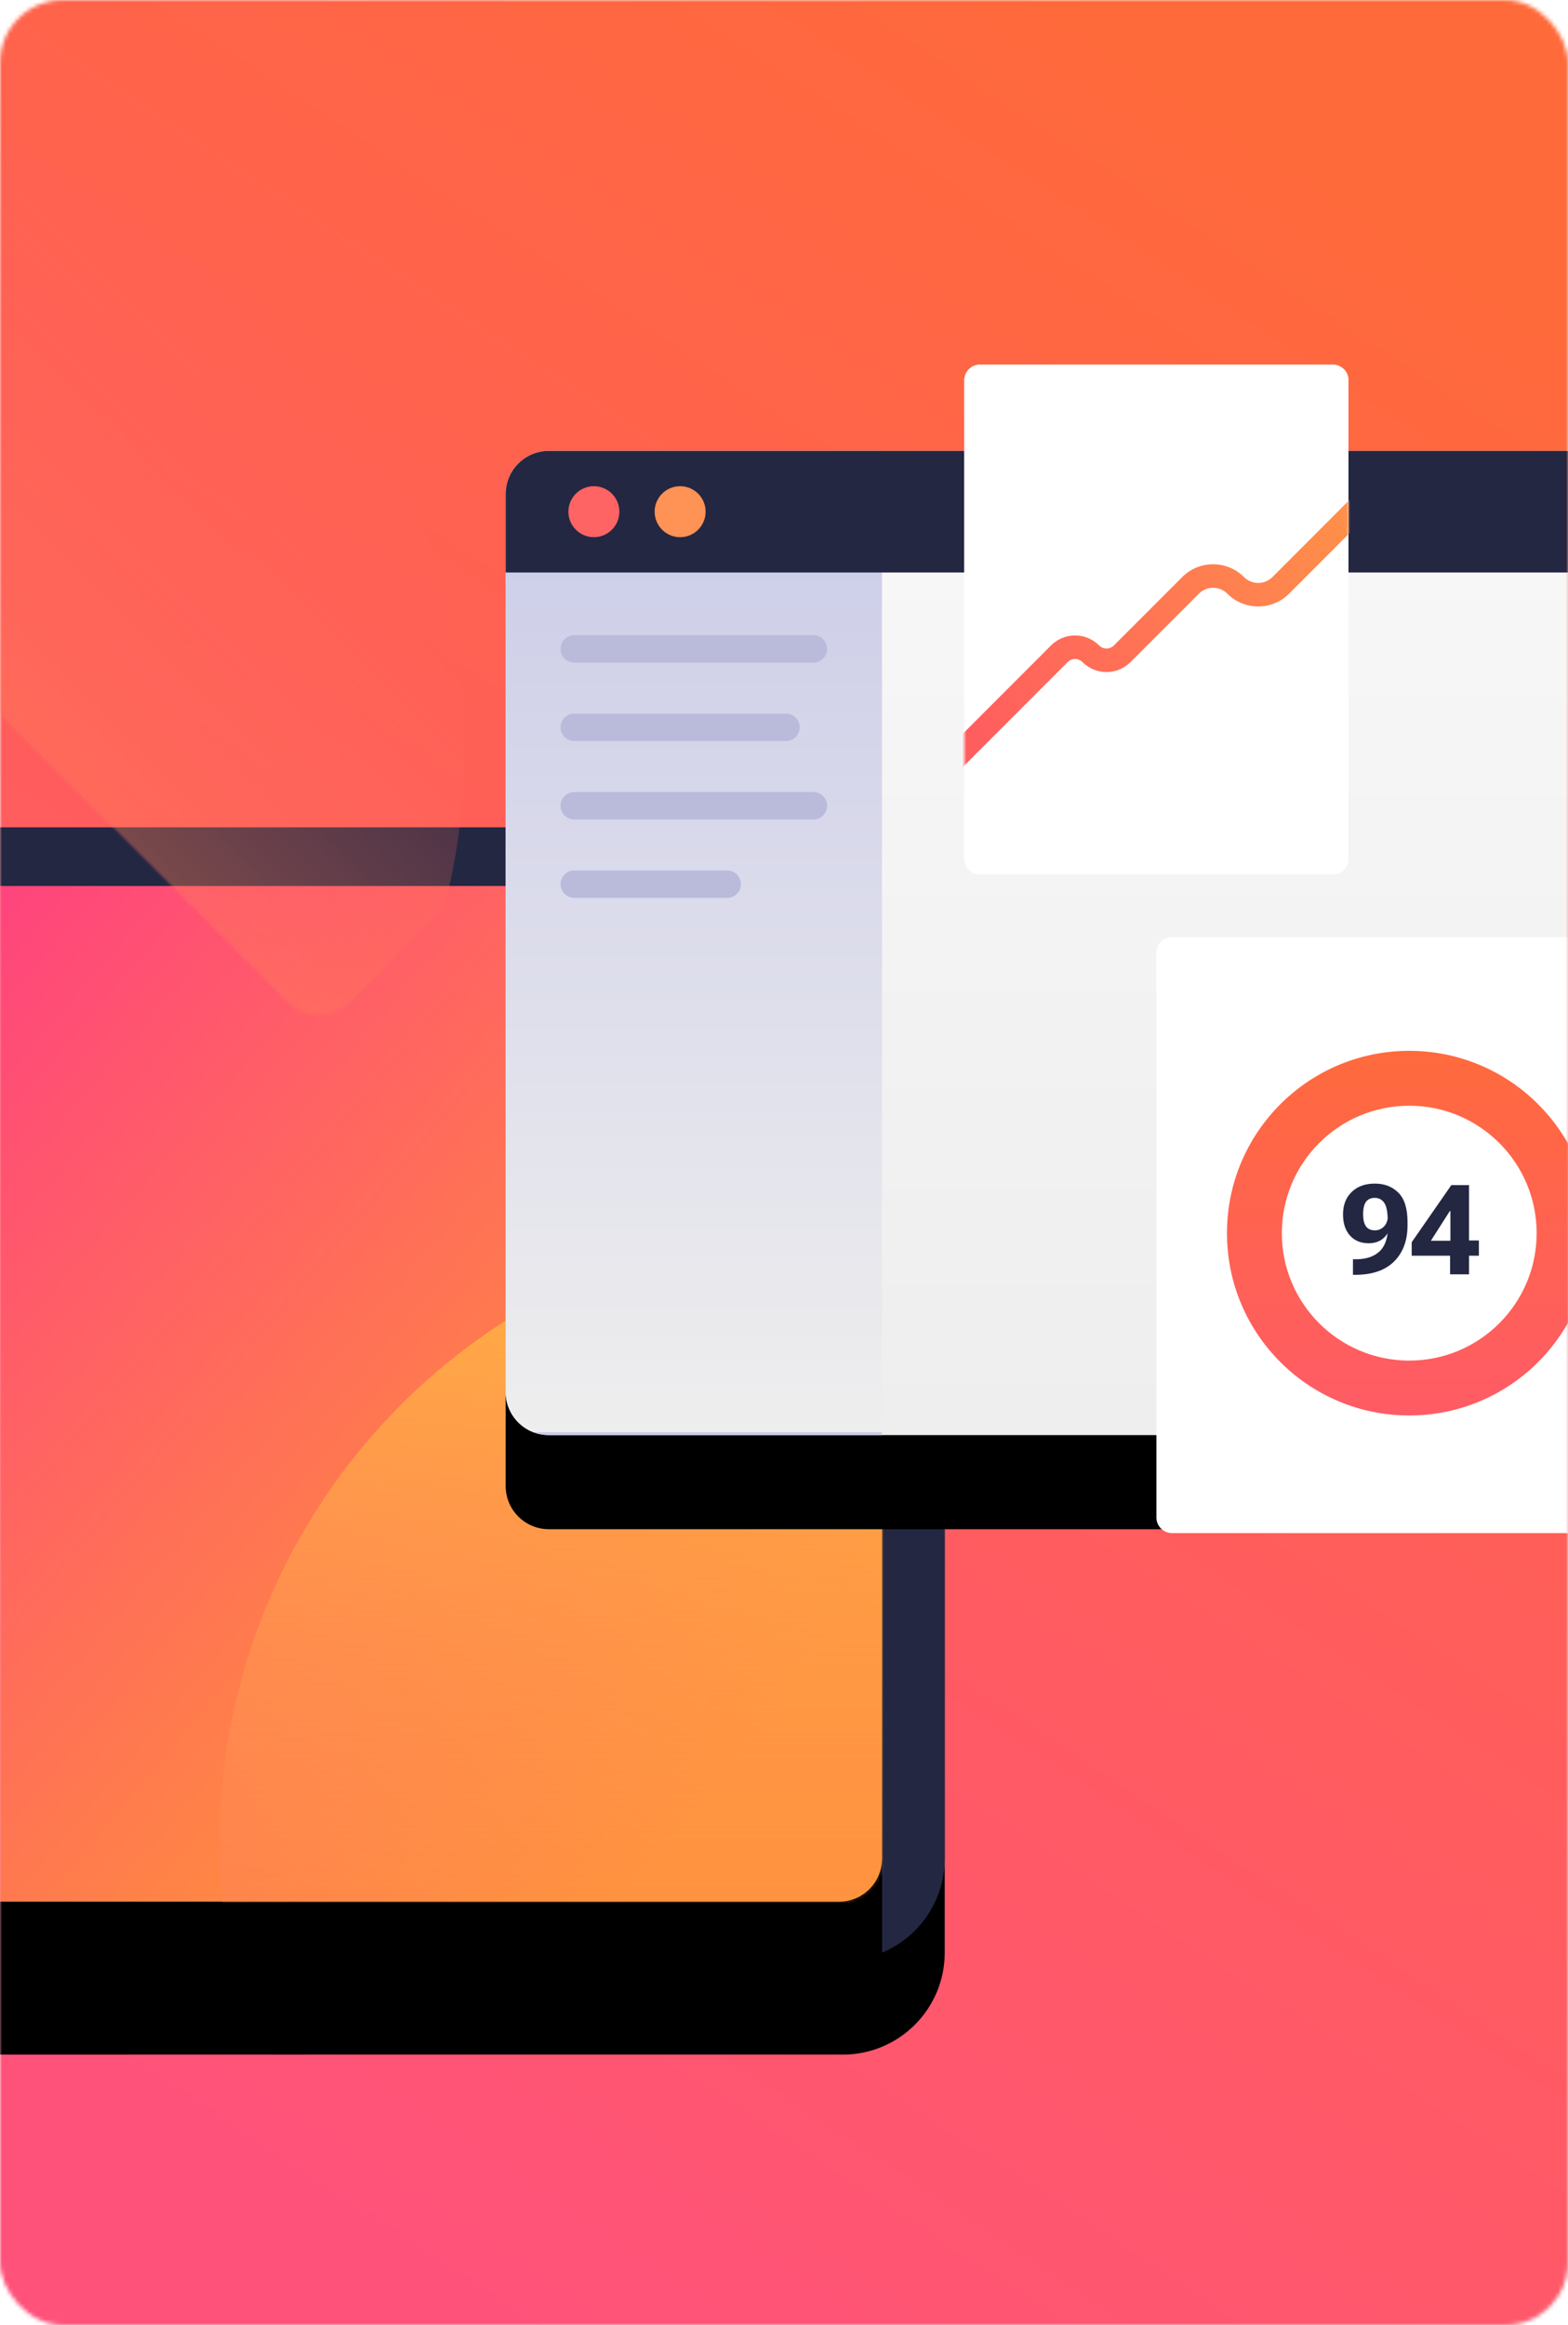 <svg xmlns="http://www.w3.org/2000/svg" xmlns:xlink="http://www.w3.org/1999/xlink" width="400" height="593" viewBox="0 0 400 593"><defs><linearGradient id="b" x1="72.75%" x2="27.25%" y1="0%" y2="100%"><stop offset="0%" stop-color="#FF6A3A"/><stop offset="100%" stop-color="#FF527B"/></linearGradient><linearGradient id="h" x1="22.319%" x2="99.127%" y1="28.497%" y2="70.858%"><stop offset="0%" stop-color="#FF3E83"/><stop offset="100%" stop-color="#FF9F2E"/></linearGradient><linearGradient id="k" x1="50%" x2="50%" y1="0%" y2="100%"><stop offset="0%" stop-color="#FFB443"/><stop offset="100%" stop-color="#FF5B64" stop-opacity="0"/></linearGradient><linearGradient id="o" x1="50%" x2="50%" y1="0%" y2="100%"><stop offset="0%" stop-color="#F8F8F8"/><stop offset="100%" stop-color="#EEE"/></linearGradient><linearGradient id="p" x1="50%" x2="50%" y1="0%" y2="100%"><stop offset="0%" stop-color="#CACBE8"/><stop offset="100%" stop-color="#EEE"/><stop offset="100%" stop-color="#CACBE8"/></linearGradient><linearGradient id="r" x1="97.791%" x2="7.729%" y1="26.944%" y2="71.879%"><stop offset="0%" stop-color="#FF9049"/><stop offset="100%" stop-color="#FF5E5E"/></linearGradient><linearGradient id="t" x1="50%" x2="50%" y1="0%" y2="100%"><stop offset="0%" stop-color="#FF6A3D"/><stop offset="100%" stop-color="#FF5B66"/></linearGradient><path id="e" d="M0 26C0 11.64 11.64 0 26 0h381c14.36 0 26 11.64 26 26v237c0 14.36-11.64 26-26 26H26c-14.36 0-26-11.64-26-26V26Z"/><path id="g" d="M0 11C0 4.925 4.925 0 11 0h379c6.075 0 11 4.925 11 11v237c0 6.075-4.925 11-11 11H11c-6.075 0-11-4.925-11-11V11Z"/><path id="i" d="M0 11C0 4.925 4.925 0 11 0h379c6.075 0 11 4.925 11 11v237c0 6.075-4.925 11-11 11H11c-6.075 0-11-4.925-11-11V11Z"/><path id="n" d="M0 11C0 4.925 4.925 0 11 0h411c6.075 0 11 4.925 11 11v229c0 6.075-4.925 11-11 11H11c-6.075 0-11-4.925-11-11V11Z"/><path id="q" d="M0 4a4 4 0 0 1 4-4h90a4 4 0 0 1 4 4v122a4 4 0 0 1-4 4H4a4 4 0 0 1-4-4V4Z"/><filter id="d" width="127.7%" height="141.5%" x="-13.9%" y="-12.5%" filterUnits="objectBoundingBox"><feOffset dy="24" in="SourceAlpha" result="shadowOffsetOuter1"/><feGaussianBlur in="shadowOffsetOuter1" result="shadowBlurOuter1" stdDeviation="16"/><feColorMatrix in="shadowBlurOuter1" values="0 0 0 0 0 0 0 0 0 0 0 0 0 0 0 0 0 0 0.1 0"/></filter><filter id="f" width="129.9%" height="146.3%" x="-15%" y="-13.9%" filterUnits="objectBoundingBox"><feOffset dy="24" in="SourceAlpha" result="shadowOffsetOuter1"/><feGaussianBlur in="shadowOffsetOuter1" result="shadowBlurOuter1" stdDeviation="16"/><feColorMatrix in="shadowBlurOuter1" values="0 0 0 0 0 0 0 0 0 0 0 0 0 0 0 0 0 0 0.1 0"/></filter><filter id="j" width="129.9%" height="146.3%" x="-15%" y="-13.9%" filterUnits="objectBoundingBox"><feOffset dy="24" in="SourceAlpha" result="shadowOffsetOuter1"/><feGaussianBlur in="shadowOffsetOuter1" result="shadowBlurOuter1" stdDeviation="16"/><feColorMatrix in="shadowBlurOuter1" values="0 0 0 0 0 0 0 0 0 0 0 0 0 0 0 0 0 0 0.1 0"/></filter><filter id="m" width="127.7%" height="147.8%" x="-13.9%" y="-14.3%" filterUnits="objectBoundingBox"><feOffset dy="24" in="SourceAlpha" result="shadowOffsetOuter1"/><feGaussianBlur in="shadowOffsetOuter1" result="shadowBlurOuter1" stdDeviation="16"/><feColorMatrix in="shadowBlurOuter1" values="0 0 0 0 0 0 0 0 0 0 0 0 0 0 0 0 0 0 0.1 0"/></filter><rect id="a" width="400" height="593" x="0" y="0" rx="16"/></defs><g fill="none" fill-rule="evenodd"><mask id="c" fill="#fff"><use xlink:href="#a"/></mask><rect width="400" height="593" rx="16"/><path fill="url(#b)" fill-rule="nonzero" d="M0 0h400v593H0z" mask="url(#c)"/><g mask="url(#c)"><g fill-rule="nonzero" transform="translate(-192 211)"><use xlink:href="#e" fill="#000" filter="url(#d)"/><use xlink:href="#e" fill="#242742"/></g><g transform="translate(-176 226)"><g fill-rule="nonzero"><use xlink:href="#g" fill="#000" filter="url(#f)"/><use xlink:href="#g" fill="url(#h)"/></g><mask id="l" fill="#fff"><use xlink:href="#i"/></mask><g fill-rule="nonzero"><use xlink:href="#i" fill="#000" filter="url(#j)"/><use xlink:href="#i" fill="url(#h)"/></g><circle cx="390" cy="244" r="158" fill="url(#k)" fill-rule="nonzero" mask="url(#l)"/><circle cx="136.446" cy="-34.554" r="158" fill="url(#k)" fill-rule="nonzero" mask="url(#l)" transform="rotate(-135 136.446 -34.554)"/></g><g fill-rule="nonzero" transform="translate(129 115)"><use xlink:href="#n" fill="#000" filter="url(#m)"/><use xlink:href="#n" fill="url(#o)"/><path fill="url(#p)" d="M0 11C0 4.925 4.925 0 11 0h85v251H11c-6.075 0-11-4.925-11-11V11Z"/><path fill="#BABBDB" d="M14 50.5a3.5 3.5 0 0 1 3.5-3.5h61a3.5 3.5 0 0 1 0 7h-61a3.5 3.5 0 0 1-3.5-3.5Zm0 20a3.5 3.5 0 0 1 3.5-3.5h54a3.5 3.5 0 0 1 0 7h-54a3.5 3.5 0 0 1-3.5-3.5Zm0 20a3.5 3.5 0 0 1 3.5-3.5h61a3.5 3.5 0 0 1 0 7h-61a3.5 3.5 0 0 1-3.5-3.5Zm0 20a3.5 3.5 0 0 1 3.5-3.5h39a3.5 3.5 0 1 1 0 7h-39a3.5 3.5 0 0 1-3.5-3.5Z"/><path fill="#242742" d="M0 11C0 4.925 4.925 0 11 0h411c6.075 0 11 4.925 11 11v20H0V11Z"/><g transform="translate(16 9)"><circle cx="6.5" cy="6.5" r="6.5" fill="#FF6464"/><circle cx="28.5" cy="6.5" r="6.5" fill="#FF9255"/></g></g><g transform="translate(246 93)"><path fill="#FFF" fill-rule="nonzero" d="M0 4a4 4 0 0 1 4-4h90a4 4 0 0 1 4 4v122a4 4 0 0 1-4 4H4a4 4 0 0 1-4-4V4Z"/><mask id="s" fill="#fff"><use xlink:href="#q"/></mask><use xlink:href="#q" fill="#FFF" fill-rule="nonzero"/><path fill="url(#r)" fill-rule="nonzero" d="M108.12 28.878a3 3 0 0 1 .002 4.243L82.847 58.41c-4.348 4.351-11.4 4.351-15.749 0a5.132 5.132 0 0 0-7.26 0L42.406 75.853a8.668 8.668 0 0 1-12.262 0 2.668 2.668 0 0 0-3.774 0l-32.248 32.268a3 3 0 1 1-4.244-4.242l32.248-32.267a8.668 8.668 0 0 1 12.262 0 2.668 2.668 0 0 0 3.774 0L55.594 54.17c4.348-4.35 11.4-4.35 15.748 0a5.132 5.132 0 0 0 7.26 0l25.276-25.29a3 3 0 0 1 4.243-.002Z" mask="url(#s)"/><path fill="#FFF" fill-rule="nonzero" d="M49 150a4 4 0 0 1 4-4h120a4 4 0 0 1 4 4v144a4 4 0 0 1-4 4H53a4 4 0 0 1-4-4V150Z"/><path fill="url(#t)" d="M46.5 79C64.45 79 79 64.45 79 46.5S64.45 14 46.5 14 14 28.55 14 46.5 28.55 79 46.5 79Zm0 14C72.181 93 93 72.181 93 46.5S72.181 0 46.5 0 0 20.819 0 46.5 20.819 93 46.5 93Z" transform="translate(67 175)"/><path fill="#242742" fill-rule="nonzero" d="M96.61 216.72c0 2.27.589 4.067 1.766 5.39 1.177 1.313 2.78 1.969 4.812 1.969 1.886 0 3.36-.672 4.422-2.016 1.073-1.344 1.61-3.02 1.61-5.031h-1.172c0 1.146-.318 2.057-.954 2.734-.635.677-1.427 1.016-2.375 1.016-1.01 0-1.76-.339-2.25-1.016-.49-.687-.734-1.692-.734-3.015 0-1.51.245-2.594.734-3.25.5-.667 1.24-1 2.22-1 1.051 0 1.869.432 2.452 1.297.584.864.875 2.411.875 4.64l.14.625c0 3.302-.723 5.646-2.171 7.031-1.448 1.386-3.495 2.073-6.14 2.063h-.704v3.969h.813c4.25-.042 7.495-1.193 9.734-3.453 2.25-2.271 3.375-5.329 3.375-9.172v-.813c0-3.458-.776-5.958-2.328-7.5-1.552-1.552-3.557-2.328-6.016-2.328-2.468 0-4.437.714-5.906 2.14-1.469 1.428-2.203 3.334-2.203 5.72ZM123.923 232h4.828v-22.75h-4.516l-10.11 14.563v3.438h17.141v-3.891h-4.937l-.813.078h-6.5l4.828-7.562h.157v9.593l-.079.547v5.985Z"/></g></g></g></svg>
